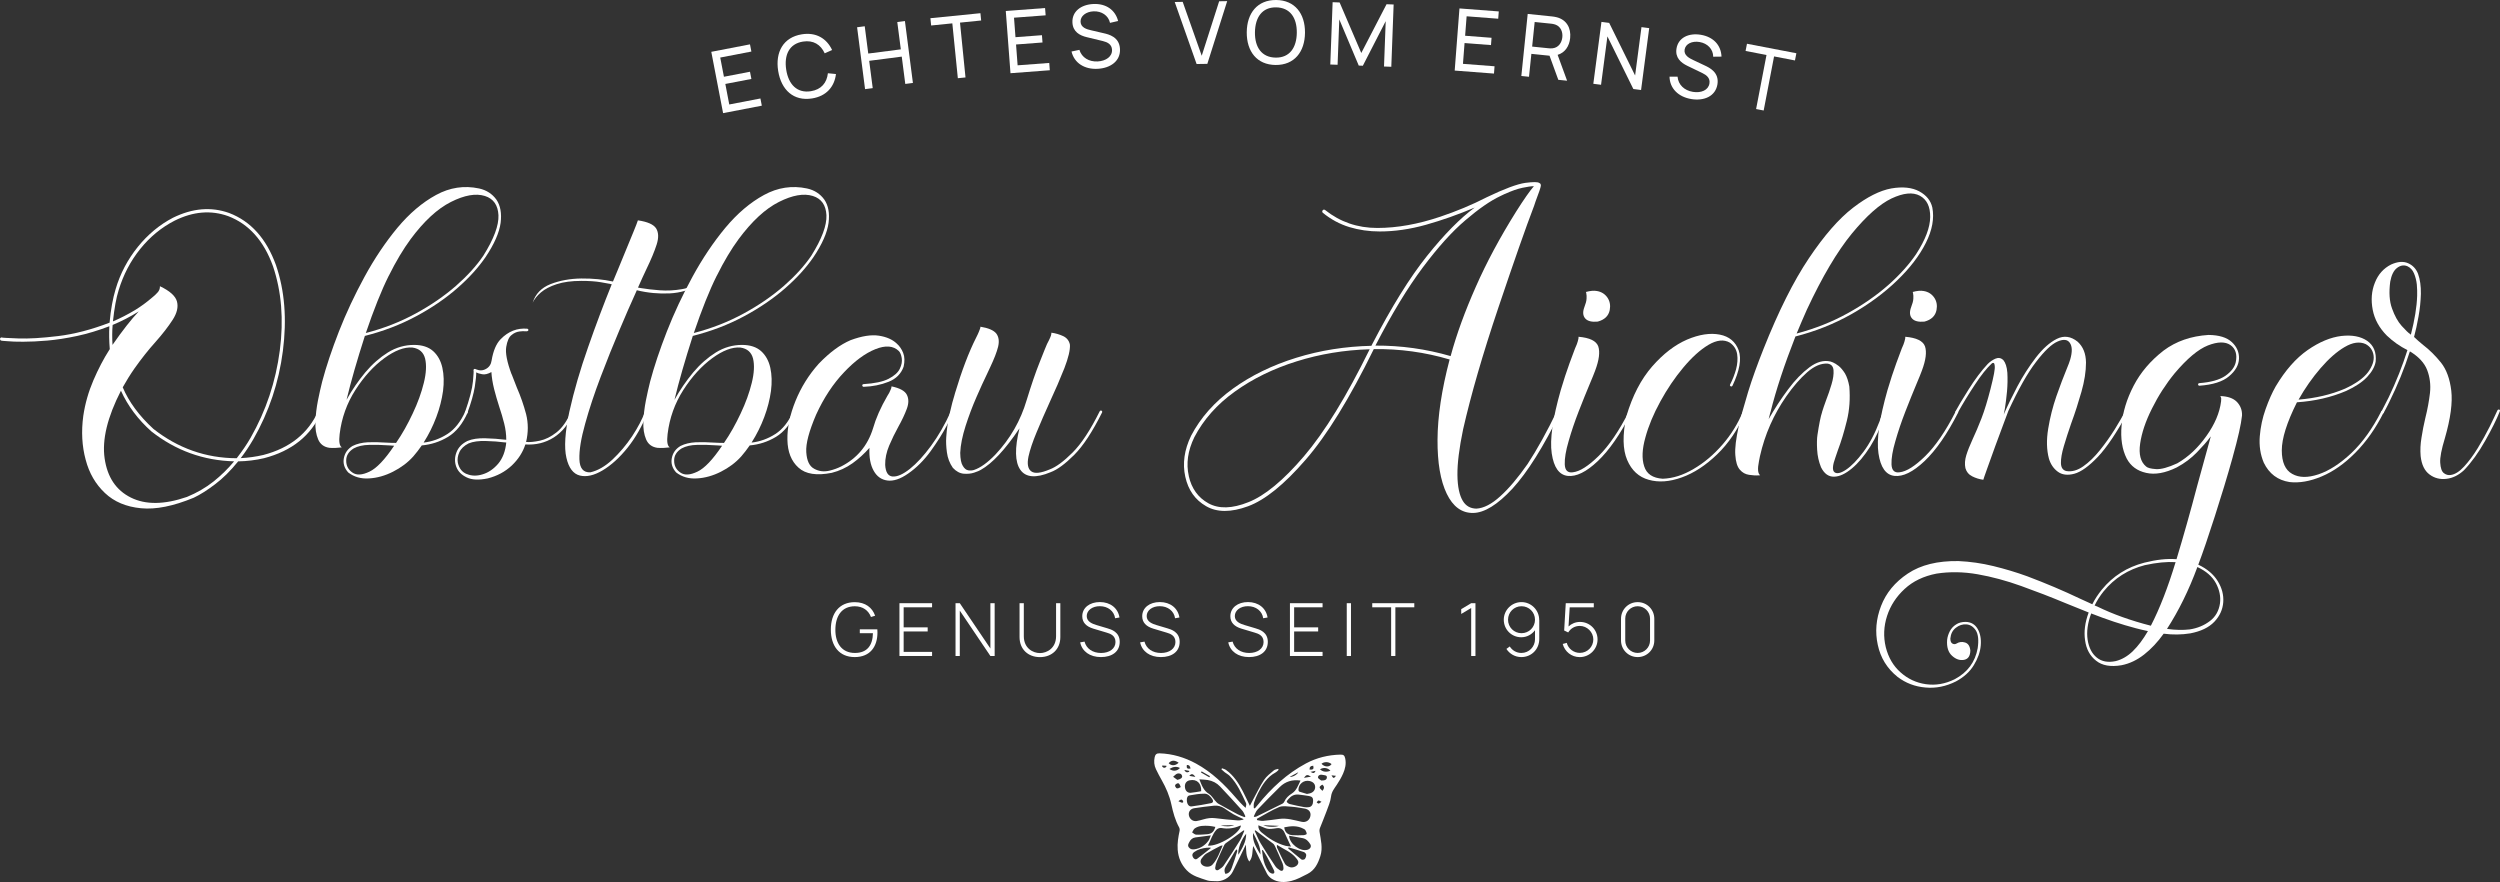 <?xml version="1.0" encoding="UTF-8"?>
<svg id="Layer_2" data-name="Layer 2" xmlns="http://www.w3.org/2000/svg" viewBox="0 0 750.21 264.7">
  <rect x="0" y="0" width="750.21" height="264.7" fill="#333333" stroke="none"/>
  <defs>
    <style>
      .cls-1 {
        fill: #fff;
        stroke-width: 0px;
      }
    </style>
  </defs>
  <g id="Layer_1-2" data-name="Layer 1">
    <g>
      <path class="cls-1" d="M96.45,123.28c.04.12.04.28,0,.39-3.11,7.05-8.86,11.66-17.22,13.83-2.52.59-5.12.91-7.76.95-2.32,2.88-4.65,5.16-6.97,6.9-2.33,1.77-4.45,3.11-6.38,4.02-6.11,2.52-11.35,3.58-15.8,3.15s-8.04-1.93-10.83-4.57c-2.8-2.64-4.73-5.95-5.79-10.01-1.1-4.06-1.34-8.43-.71-13.12.55-3.74,1.58-7.29,3.03-10.68,1.46-3.39,3.07-6.5,4.92-9.38-.2-2.4-.24-4.69-.12-6.86-3.31,1.26-6.54,2.25-9.69,2.92-3.15.67-6.11,1.14-8.87,1.38-2.8.24-5.2.35-7.29.35s-3.59-.04-4.73-.16c-1.14-.08-1.77-.12-1.81-.16-.16-.04-.28-.08-.32-.2-.08-.12-.12-.24-.12-.35.04-.12.08-.24.2-.32.08-.08.2-.12.35-.08.16.08,1.81.16,4.92.28s7.09-.12,11.98-.71c4.85-.59,10.01-1.93,15.44-4.02.35-3.98.99-7.33,1.81-10.05,1.38-4.69,3.62-8.9,6.66-12.69,3.03-3.74,6.54-6.66,10.56-8.75,5.87-2.88,11.46-3.35,16.86-1.42,6.5,2.48,11.15,7.68,14.03,15.6,2.64,7.68,3.31,16.27,2.09,25.77-1.22,9.5-4.18,18.32-8.87,26.52-1.22,2.09-2.48,3.98-3.78,5.67,2.33-.12,4.57-.43,6.78-.95,8-2.09,13.51-6.5,16.51-13.28.08-.12.2-.2.31-.24.12-.04.2-.04.32,0,.12.04.24.12.28.24ZM64.06,144.51c2.32-1.85,4.41-3.9,6.19-6.07-9.22-.24-17.49-3.23-24.82-8.98-3.98-3.55-7.05-7.6-9.14-12.21-4.06,7.92-5.71,14.7-4.89,20.33s3.43,9.53,7.88,11.74c4.45,2.21,10.05,2.13,16.82-.2,2.96-1.22,5.63-2.76,7.96-4.61ZM33.76,103.5c3.03-4.37,5.67-7.72,7.88-10.05-2.56,1.62-5.2,2.96-7.84,4.06-.16,1.89-.16,3.9-.04,5.99ZM33.88,96.45c2.25-.95,4.45-2.09,6.62-3.39,1.81-1.1,3.51-2.36,5.12-3.74.2-.2.47-.39.79-.67.28-.28.55-.51.79-.79.55-.55.83-1.22.79-1.97,2.99,1.42,4.69,2.96,5.12,4.61.43,1.65,0,3.47-1.3,5.48s-3.03,4.26-5.2,6.7c-2.09,2.32-4.14,4.92-6.19,7.8-1.38,1.97-2.56,3.9-3.59,5.75,1.85,4.37,4.92,8.55,9.22,12.49,7.37,5.79,15.68,8.75,24.98,8.79,1.62-2.09,3.03-4.14,4.18-6.15,4.61-8.08,7.53-16.82,8.75-26.16,1.22-9.34.51-17.77-2.05-25.33-2.76-7.64-7.25-12.65-13.44-15.01-5.16-1.85-10.52-1.42-16.11,1.38-3.9,2.01-7.33,4.81-10.28,8.47s-5.08,7.8-6.46,12.33c-.75,2.32-1.3,5.48-1.73,9.42Z"/>
      <path class="cls-1" d="M137.23,86.48c-3.55,3.09-7.68,5.93-12.37,8.43-4.72,2.54-9.83,4.49-15.37,5.89-2.31,7.2-4.17,13.61-5.5,19.18,1.66-3,3.55-5.73,5.63-8.24,2.08-2.47,4.36-4.46,6.81-5.99,2.44-1.5,5.05-2.25,7.82-2.25,2.44,0,4.33.62,5.73,1.86,1.4,1.27,2.31,2.93,2.77,5.01.46,2.08.52,4.4.2,6.94-.36,2.57-1.01,5.18-2.02,7.85-1.01,2.7-2.28,5.24-3.81,7.65,2.57-.29,4.95-1.17,7.13-2.57,2.18-1.4,3.97-3.65,5.37-6.77.03-.1.13-.2.23-.23s.2,0,.29.03c.1.03.2.1.23.2s0,.23-.03.33c-1.53,3.42-3.48,5.83-5.89,7.29-2.44,1.47-5.05,2.31-7.88,2.57-.81,1.17-1.66,2.28-2.54,3.29-1.66,1.86-3.71,3.39-6.09,4.59-2.38,1.21-4.79,1.89-7.2,2.02-2.44.16-4.53-.46-6.25-1.79-1.17-1.3-1.6-2.74-1.3-4.3s1.14-2.77,2.61-3.65c1.3-.65,2.83-1.01,4.59-1.11,1.73-.06,3.52-.03,5.37.1,1.07.06,2.08.1,3.09.1,1.86-2.7,3.52-5.67,5.01-8.86,1.5-3.16,2.6-6.22,3.32-9.15.72-2.9.85-5.34.39-7.29-.49-1.92-1.76-3.03-3.81-3.32-2.44-.2-5.28.88-8.43,3.19-3.19,2.34-6.09,5.5-8.66,9.51-2.57,4-4.17,8.43-4.75,13.29-.26,2.18-.07,3.48.62,3.94v.03c-1.27.16-2.51.23-3.68.13-1.63-.23-2.77-1.07-3.39-2.54-.62-1.47-.91-3.22-.81-5.31.07-2.08.33-4.2.75-6.35.42-2.12.85-4,1.27-5.67,1.2-4.53,2.87-9.51,5.01-15.01,2.15-5.5,4.72-10.97,7.68-16.41,2.96-5.44,6.25-10.35,9.87-14.72,3.61-4.33,7.49-7.62,11.62-9.87,4.13-2.25,8.43-2.9,12.89-1.95,2.25.49,3.97,1.63,5.21,3.35,1.2,1.76,1.63,4.07,1.27,6.97-.39,2.9-1.89,6.35-4.53,10.29-2.12,3.09-4.92,6.22-8.47,9.31ZM116.85,133.66c-2.18-.16-4.2-.2-6.06-.16-1.86.03-3.39.39-4.62,1.04-1.53.94-2.31,2.18-2.28,3.71,0,1.53.62,2.7,1.86,3.55,1.24.88,2.93.78,5.11-.26,2.15-1.01,4.62-3.61,7.42-7.78-.49-.03-.94-.06-1.43-.1ZM116.65,82.77c-2.21,4.43-4.49,10.16-6.87,17.16,5.41-1.4,10.39-3.35,14.98-5.86,4.56-2.47,8.56-5.24,12.05-8.27,3.45-3.03,6.19-6.06,8.24-9.08,3.16-5.05,4.66-9.08,4.53-12.15-.16-3.03-1.5-4.95-4.07-5.76-2.74-.85-6.12-.26-10.19,1.79s-8.08,5.76-12.08,11.14c-2.18,2.96-4.4,6.64-6.58,11.04Z"/>
      <path class="cls-1" d="M172.14,123.47c.03.1.03.23,0,.33-1.47,3.42-3.45,5.89-5.99,7.49-2.54,1.6-5.37,2.28-8.5,2.08-.75,2.34-2.12,4.46-4.07,6.32-1.99,1.86-4.4,3.16-7.23,3.87-2.64.55-4.72.46-6.28-.29-1.6-.75-2.64-1.82-3.16-3.22-.52-1.4-.49-2.83.06-4.3s1.63-2.6,3.29-3.42c1.47-.62,3.26-.88,5.44-.81,2.15.06,4.01.2,5.54.39.26.03.49.06.68.06,0-1.6-.2-3.22-.62-4.88-.42-1.66-.91-3.35-1.5-5.08-.55-1.73-1.08-3.48-1.53-5.28-.46-1.86-.72-3.55-.81-5.08-1.07.59-2.02.81-2.77.65-.78-.13-1.37-.33-1.79-.55.03.81-.1,2.25-.42,4.3-.33,2.08-1.07,4.72-2.25,7.95-.1.16-.2.26-.36.26h-.13c-.1-.03-.2-.13-.23-.23s-.03-.2,0-.29c1.4-4,2.21-7.1,2.41-9.28s.26-3.29.16-3.35c0-.16.07-.26.16-.36.1-.06.23-.06.39-.03.07.03.13.07.2.1,1.08.46,2.08.42,3.03-.13.94-.52,1.5-1.37,1.66-2.51.49-2.9,1.37-5.01,2.7-6.38,2.31-2.38,4.98-3.42,8.01-3.16.1.03.2.07.26.16.06.1.1.2.06.29-.03.1-.06.2-.16.23-.1.06-.2.1-.29.1-.94-.07-1.69-.03-2.28.06-.88.13-1.63.49-2.28,1.04-.81.59-1.33,1.79-1.63,3.58s.23,4.53,1.6,8.21h.03c.49,1.33,1.01,2.67,1.56,4.01,1.14,2.6,2.05,5.24,2.77,7.94.68,2.7.68,5.5,0,8.37,1.07.1,2.47-.03,4.14-.39,1.66-.36,3.32-1.17,5.01-2.51,1.69-1.33,3.16-3.42,4.36-6.25.03-.1.13-.16.23-.2.1-.03.2-.03.29,0,.1.03.2.1.23.2ZM140.13,142.26c1.4.59,3,.62,4.72.07,1.73-.52,3.29-1.6,4.66-3.19,1.33-1.6,2.15-3.71,2.41-6.35-.23-.03-.46-.03-.72-.06-1.47-.2-3.26-.33-5.37-.39-2.12-.07-3.88.16-5.21.72-1.33.68-2.28,1.56-2.77,2.64-.49,1.07-.65,2.15-.46,3.16.39,1.73,1.3,2.87,2.74,3.42Z"/>
      <path class="cls-1" d="M209.53,85.4c-2.44,1.6-5.28,2.47-8.53,2.64-3.29.16-6.58-.13-9.9-.94-.16.42-.39.88-.62,1.4-1.21,2.64-2.74,6.15-4.59,10.55-1.86,4.4-3.75,9.05-5.63,14.03-1.89,4.98-3.45,9.67-4.66,14.07-1.24,4.4-1.82,7.98-1.73,10.68s1.17,4,3.26,3.91c2.21-.49,4.43-1.76,6.64-3.81,2.18-2.05,4.17-4.4,5.93-7.03,1.73-2.64,3.03-5.11,3.88-7.42.13-.23.29-.33.49-.29.16.03.26.26.26.62-1.6,4-3.58,7.49-5.99,10.52-2.44,3.03-4.92,5.27-7.49,6.81-2.57,1.53-4.85,2.05-6.84,1.56s-3.35-2.28-4.04-5.34c-.72-3.06-.42-7.65.88-13.81,1.4-6.28,3.29-12.73,5.63-19.37,2.31-6.64,4.69-12.93,7.1-18.89h-.13c-.13-.03-.26-.06-.36-.1-.13-.03-.23-.03-.29-.06h-.13s-.03,0-.06-.03h-.03s-.78-.13-2.34-.42c-1.56-.26-3.48-.39-5.8-.39-2.93,0-5.37.33-7.36.98-1.99.65-3.58,1.47-4.75,2.47-1.17,1.01-1.99,2.02-2.48,3.09.81-2.6,2.57-4.46,5.34-5.57,2.77-1.07,5.86-1.66,9.31-1.69,3.42-.03,6.58.29,9.44.91.23-.52.65-1.6,1.33-3.19.72-1.73,1.53-3.68,2.41-5.86.88-2.15,1.69-4.1,2.41-5.86.72-1.76,1.17-2.9,1.33-3.45,2.87.42,4.69,1.21,5.47,2.41.75,1.21.81,2.83.16,4.85-.65,2.05-1.69,4.53-3.09,7.42-.81,1.69-1.63,3.52-2.51,5.5.29.03.59.1.94.16,1.56.26,3.42.49,5.6.65,2.15.16,4.33.06,6.58-.33,2.21-.36,4.2-1.24,5.99-2.6,1.76-1.33,3.03-3.42,3.81-6.22-.81,3.39-2.44,5.86-4.85,7.46Z"/>
      <path class="cls-1" d="M235.64,86.48c-3.55,3.09-7.68,5.93-12.37,8.43-4.72,2.54-9.83,4.49-15.37,5.89-2.31,7.2-4.17,13.61-5.5,19.18,1.66-3,3.55-5.73,5.63-8.24,2.08-2.47,4.36-4.46,6.81-5.99,2.44-1.5,5.05-2.25,7.82-2.25,2.44,0,4.33.62,5.73,1.86,1.4,1.27,2.31,2.93,2.77,5.01.46,2.08.52,4.4.2,6.94-.36,2.57-1.01,5.18-2.02,7.85-1.01,2.7-2.28,5.24-3.81,7.65,2.57-.29,4.95-1.17,7.13-2.57,2.18-1.4,3.97-3.65,5.37-6.77.03-.1.13-.2.23-.23s.2,0,.29.03c.1.03.2.1.23.2s0,.23-.03.33c-1.53,3.42-3.48,5.83-5.89,7.29-2.44,1.47-5.05,2.31-7.88,2.57-.81,1.17-1.66,2.28-2.54,3.29-1.66,1.86-3.71,3.39-6.09,4.59-2.38,1.21-4.79,1.89-7.2,2.02-2.44.16-4.53-.46-6.25-1.79-1.17-1.3-1.6-2.74-1.3-4.3s1.14-2.77,2.61-3.65c1.3-.65,2.83-1.01,4.59-1.11,1.73-.06,3.52-.03,5.37.1,1.07.06,2.08.1,3.09.1,1.86-2.7,3.52-5.67,5.01-8.86,1.5-3.16,2.6-6.22,3.32-9.15.72-2.9.85-5.34.39-7.29-.49-1.92-1.76-3.03-3.81-3.32-2.44-.2-5.28.88-8.43,3.19-3.19,2.34-6.09,5.5-8.66,9.51-2.57,4-4.17,8.43-4.75,13.29-.26,2.18-.07,3.48.62,3.94v.03c-1.27.16-2.51.23-3.68.13-1.63-.23-2.77-1.07-3.39-2.54-.62-1.47-.91-3.22-.81-5.31.07-2.08.33-4.2.75-6.35.42-2.12.85-4,1.27-5.67,1.2-4.53,2.87-9.51,5.01-15.01,2.15-5.5,4.72-10.97,7.68-16.41,2.96-5.44,6.25-10.35,9.87-14.72,3.61-4.33,7.49-7.62,11.62-9.87,4.13-2.25,8.43-2.9,12.89-1.95,2.25.49,3.97,1.63,5.21,3.35,1.2,1.76,1.63,4.07,1.27,6.97-.39,2.9-1.89,6.35-4.53,10.29-2.12,3.09-4.92,6.22-8.47,9.31ZM215.26,133.66c-2.18-.16-4.2-.2-6.06-.16-1.86.03-3.39.39-4.62,1.04-1.53.94-2.31,2.18-2.28,3.71,0,1.53.62,2.7,1.86,3.55,1.24.88,2.93.78,5.11-.26,2.15-1.01,4.62-3.61,7.42-7.78-.49-.03-.94-.06-1.43-.1ZM215.07,82.77c-2.21,4.43-4.49,10.16-6.87,17.16,5.41-1.4,10.39-3.35,14.98-5.86,4.56-2.47,8.56-5.24,12.05-8.27,3.45-3.03,6.19-6.06,8.24-9.08,3.16-5.05,4.66-9.08,4.53-12.15-.16-3.03-1.5-4.95-4.07-5.76-2.74-.85-6.12-.26-10.19,1.79s-8.08,5.76-12.08,11.14c-2.18,2.96-4.4,6.64-6.58,11.04Z"/>
      <path class="cls-1" d="M285.66,123.24c.13,0,.26.03.36.13s.1.26.03.42c-.1.33-.75,1.63-1.95,3.94-1.21,2.31-2.83,4.88-4.82,7.65-2.02,2.77-4.3,5.05-6.81,6.77-2.31,1.6-4.36,2.28-6.15,2.05-1.79-.23-3.19-1.21-4.14-2.93-.98-1.73-1.4-4.01-1.27-6.87-1.53,1.73-3.22,3.29-5.08,4.62-1.89,1.34-3.97,2.31-6.22,2.87-4.53.91-7.88.39-10-1.56-2.15-1.92-3.26-4.72-3.32-8.37-.07-3.61.75-7.49,2.41-11.59,1.66-4.1,3.97-7.85,7-11.23,3.29-3.42,6.48-5.76,9.57-7.07,3.35-1.24,6.19-1.69,8.5-1.33,2.28.36,4.04,1.14,5.31,2.34.85.75,1.5,1.69,1.95,2.83.46,1.17.49,2.54.13,4.14-.75,2.12-2.28,3.65-4.53,4.53-2.28.91-4.75,1.4-7.46,1.5-.1,0-.2-.03-.29-.13-.1-.06-.13-.16-.13-.29,0-.1.03-.2.13-.29.07-.07.16-.1.26-.1,3.29-.2,5.8-.72,7.52-1.6,1.69-.88,2.8-1.86,3.35-3,.55-1.14.75-2.18.59-3.19-.16-1.01-.46-1.73-.88-2.15-1.66-1.6-4-1.76-7.03-.55-3.03,1.21-6.19,3.52-9.41,6.94-3.26,3.42-6.06,7.65-8.37,12.7-2.12,4.95-3.13,8.69-2.96,11.27.16,2.57.94,4.23,2.38,4.98,1.4.78,2.96.98,4.66.55,1.21-.29,2.38-.72,3.48-1.27,4.75-2.44,7.91-6.25,9.51-11.4.85-3,2.28-6.25,4.3-9.74.23-.36.39-.65.55-.91.13-.26.23-.49.33-.72.1-.2.16-.36.23-.52.03-.13.07-.26.1-.36.03-.1.03-.16.03-.23v-.13c2.51.52,4.04,1.37,4.62,2.54.59,1.17.59,2.57-.03,4.23-.62,1.66-1.46,3.45-2.54,5.37-1.01,1.82-1.92,3.71-2.74,5.63-.81,1.95-1.24,3.88-1.2,5.8.13,2.21.88,3.39,2.25,3.48,1.37.1,3.09-.65,5.15-2.28,2.05-1.63,4.17-3.94,6.35-6.9,2.18-2.96,4.17-6.41,5.96-10.35.06-.16.16-.23.33-.23Z"/>
      <path class="cls-1" d="M330.74,123.5c.03.1,0,.2-.03.29-2.9,5.8-5.67,10.03-8.37,12.73-2.7,2.7-5.05,4.43-7.07,5.18-4.43,1.86-7.46,1.59-9.08-.72-1.63-2.31-1.73-6.48-.26-12.44-4.27,6.35-8.14,10.52-11.62,12.47-.36.23-1.01.49-1.95.81-.94.33-2.02.42-3.16.33-1.17-.1-2.25-.68-3.26-1.76-.98-1.4-1.56-2.93-1.79-4.66-.23-1.73-.29-3.19-.2-4.46.16-2.57.52-5.01,1.07-7.33.52-2.28.98-4.07,1.4-5.34.07-.23.13-.42.16-.59,2.02-6.74,4.13-12.31,6.35-16.7.16-.36.33-.65.46-.94.13-.29.23-.52.33-.75.1-.23.16-.42.23-.59.07-.16.13-.29.16-.42.03-.1.03-.2.07-.29,0-.06,0-.13.03-.16v-.1l-.03-.03c2.41.39,4,1.07,4.79,2.05.75,1.01.94,2.31.55,3.97-.42,1.66-1.21,3.68-2.34,6.06-.26.55-.55,1.2-.91,1.95-.94,1.95-2.05,4.33-3.26,7.13-1.24,2.83-2.31,5.7-3.26,8.66-.94,2.96-1.5,5.63-1.6,8.04.03,1.86.29,3.16.78,3.91.46.78,1.01,1.24,1.63,1.33.62.1,1.17.06,1.69-.1,1.92-.62,4.1-2.18,6.51-4.69,4.4-4.69,7.52-10.13,9.35-16.35,1.33-4.33,2.6-8.11,3.88-11.3,1.24-3.16,1.99-4.98,2.21-5.47.23-.39.39-.75.55-1.07s.29-.62.39-.85.16-.42.23-.59c.03-.16.07-.33.1-.42.03-.1.03-.2.03-.26v-.2c1.27.16,2.44.52,3.58,1.04,1.11.55,1.76,1.4,1.99,2.57.1,1.56-.46,3.91-1.66,7.03-1.24,3.13-2.7,6.54-4.43,10.26-1.4,3.09-2.7,6.06-3.88,8.92-1.2,2.87-2.02,5.31-2.47,7.36-.46,2.25-.16,3.71.85,4.43,1.01.75,2.83.55,5.54-.59,1.92-.72,4.2-2.41,6.84-5.05s5.34-6.74,8.14-12.37c.06-.1.16-.2.26-.23.1-.03.2,0,.29.03.1.03.16.13.2.23Z"/>
      <path class="cls-1" d="M468.28,123.2c.04.13.04.31,0,.44-5.12,10.46-9.94,18.12-14.4,22.98-4.51,4.86-8.45,7.27-11.82,7.31-3.41.04-6.04-1.88-7.92-5.78-1.88-3.9-2.8-9.28-2.76-16.24.04-6.92,1.23-14.93,3.63-24.03-7.4-2.19-15.02-3.24-22.76-3.11-7.22,14.71-14.01,25.79-20.44,33.18-6.44,7.44-12.17,12.08-17.29,13.97-5.12,1.88-9.33,1.88-12.61-.04-3.28-1.88-5.34-4.82-6.22-8.8-.88-3.98-.31-8.1,1.75-12.34,2.85-5.43,7-10.11,12.52-14.1,5.47-3.94,11.82-7.05,19.04-9.28,7.18-2.23,14.71-3.41,22.54-3.59.04-.09.09-.18.13-.26s.09-.18.13-.26c5.74-11.08,11.21-19.92,16.42-26.44,5.21-6.52,9.98-11.34,14.32-14.53-4.95,2.1-9.81,3.81-14.62,5.17-4.86,1.36-9.46,2.01-13.88,2.01-3.2,0-6.26-.44-9.11-1.31-2.89-.88-5.56-2.32-7.97-4.29-.13-.13-.18-.26-.18-.39s.04-.22.13-.35c.09-.13.22-.17.35-.22.13,0,.26.04.39.13,4.51,3.59,9.72,5.38,15.67,5.38s12.26-1.14,18.87-3.37c4.82-1.62,9.5-3.55,14.01-5.87,5.21-2.5,9.06-3.94,11.51-4.29,2.41-.31,3.81-.31,4.2.04.18.04.31.17.39.31.04.13.09.31.09.48-.04.53-.61,2.15-1.62,4.82-.13.35-.26.74-.39,1.18-2.5,6.52-6.08,16.77-10.77,30.69-4.68,13.92-8.19,26.05-10.55,36.42-1.18,5.65-1.75,10.24-1.71,13.75.04,3.5.61,6.09,1.62,7.75.92,1.53,2.28,2.28,4.07,2.32,2.19-.13,4.6-1.36,7.18-3.72,2.58-2.32,5.3-5.56,8.19-9.68,2.89-4.42,5.87-9.81,8.89-16.07.04-.13.18-.26.31-.31.13-.04.26,0,.39.04.13.09.22.17.26.31ZM356.73,142.85c.83,3.72,2.8,6.48,5.91,8.19s7.09,1.62,12-.35c4.9-1.93,10.46-6.52,16.64-13.75s12.78-17.95,19.74-32.13c-7.66.22-14.97,1.44-21.93,3.63-7,2.19-13.18,5.21-18.52,9.06-5.38,3.85-9.41,8.41-12.17,13.7-1.97,4.07-2.5,7.92-1.66,11.64ZM435.31,106.87c1.79-6.61,4.33-13.53,7.57-20.84,3.2-7.27,7.22-14.75,12.04-22.46,2.41-3.81,4.2-6.35,5.38-7.7-.83,0-1.97.18-3.42.48-1.49.31-3.24.92-5.25,1.84-.04,0-.09,0-.13.04-.39.22-.83.39-1.27.61-3.06,1.44-6.57,3.9-10.51,7.27-3.98,3.37-8.23,8.1-12.78,14.18s-9.28,13.88-14.18,23.38t-.04.04c7.7-.04,15.23,1.01,22.59,3.15Z"/>
      <path class="cls-1" d="M489.19,123.24c.13,0,.23.06.33.16s.1.26.03.42c-3.29,6.45-6.64,11.3-10.09,14.56-3.45,3.26-6.45,4.72-9.02,4.43-2.57-.29-4.17-2.54-4.79-6.74-.62-4.2.29-10.52,2.7-18.98.88-2.96,1.76-5.67,2.64-8.08.88-2.41,1.43-3.91,1.66-4.46.2-.42.36-.81.49-1.14.1-.33.2-.62.29-.85.07-.23.13-.46.16-.62.03-.16.06-.33.1-.46v-.42c3.35.29,5.34,1.24,5.93,2.9.55,1.66.26,4.07-.94,7.26-.29.81-.85,2.18-1.66,4.1-.98,2.31-2.05,5.01-3.26,8.08-1.2,3.09-2.21,6.06-3.03,8.95-.85,2.9-1.24,5.21-1.17,7s.88,2.6,2.41,2.38c2.12-.23,4.69-1.89,7.78-4.92,3.06-3.03,6.09-7.46,9.08-13.35.1-.16.2-.23.36-.23ZM479.45,96.51c-1.79.16-3.03-.13-3.74-.94-.72-.81-.81-1.95-.26-3.42.39-1.01.62-1.82.65-2.51.03-.68.03-1.17-.07-1.53,0-.16-.03-.33-.13-.49,1.3-.36,2.41-.46,3.32-.29,1.37.23,2.41.91,3.16,1.99.72,1.07.94,2.31.68,3.71-.36,1.79-1.56,2.93-3.62,3.48Z"/>
      <path class="cls-1" d="M523.38,123.24c.13,0,.26.03.36.13s.1.26.03.42c-2.25,5.11-5.08,9.28-8.5,12.57s-6.94,5.6-10.58,6.9c-3.68,1.33-6.97,1.56-9.93.72-2.96-.81-5.14-2.8-6.48-5.96-1.33-3.13-1.43-7.49-.23-13.12,1.82-6.15,4.4-11.1,7.72-14.91,3.32-3.81,6.81-6.48,10.48-8.08,3.68-1.56,6.94-2.05,9.8-1.5s4.75,2.15,5.7,4.72c.91,2.57.29,6.12-1.86,10.62-.1.16-.2.23-.33.23-.16,0-.26-.07-.36-.16s-.1-.26-.03-.42c.75-1.43,1.33-2.96,1.79-4.56.42-1.6.55-3.13.33-4.56-.23-1.43-.94-2.57-2.18-3.45-1.79-1.04-3.94-.81-6.42.65-2.47,1.47-4.98,3.74-7.55,6.81-2.57,3.06-4.85,6.45-6.9,10.19-2.05,3.74-3.55,7.33-4.49,10.81-.98,3.48-1.11,6.35-.36,8.63.72,2.31,2.57,3.55,5.57,3.74,3.03-.1,6.12-1.07,9.25-2.93,3.13-1.82,5.99-4.23,8.63-7.26s4.69-6.35,6.19-10c.1-.16.2-.23.36-.23Z"/>
      <path class="cls-1" d="M531.26,123.73c-.16.62-.33,1.3-.52,2.05,1.79-3.13,3.71-6.09,5.83-8.92,2.08-2.8,4.23-5.01,6.42-6.64s4.3-2.21,6.32-1.73c0,0,.23.1.72.26.49.2,1.04.55,1.73,1.07.65.52,1.27,1.27,1.89,2.25.59,1.01,1.01,2.31,1.3,3.91.29,3.61.07,7.03-.75,10.32-.81,3.29-1.69,6.19-2.64,8.69-.29.81-.55,1.6-.78,2.28-.88,2.38-.98,3.88-.29,4.43.68.55,1.86.33,3.48-.75,1.6-1.07,3.32-2.83,5.18-5.31,1.86-2.47,3.48-5.54,4.88-9.22.07-.2.16-.46.26-.75.1-.29.23-.59.33-.88s.16-.55.26-.78c.07-.23.1-.33.1-.33.1-.16.2-.26.36-.26.13,0,.23.03.33.13.07.1.1.23.07.36l-.26.75c-1.11,3.48-2.54,6.61-4.27,9.38-1.76,2.77-3.58,4.95-5.5,6.54-1.92,1.6-3.68,2.44-5.34,2.47-1.66.03-2.96-.91-3.91-2.83-.68-1.66-1.07-3.42-1.17-5.28-.1-1.86-.07-3.35.1-4.43.49-3.22.94-5.54,1.4-6.87v-.06c.29-.94.68-2.08,1.17-3.42.62-1.6,1.17-3.19,1.66-4.85.49-1.63.68-3.03.59-4.2s-.68-1.82-1.79-1.99c-1.95-.13-4,.75-6.12,2.6-2.12,1.86-4.2,4.27-6.22,7.16-3.84,5.5-6.48,11.49-7.95,18.04-.16.68-.26,1.17-.29,1.47-.46,2.28-.36,3.68.33,4.2v.03c-.1,0-.2,0-.29.03-.98.07-1.99,0-3.03-.16-1.07-.16-1.99-.65-2.74-1.53-.78-.88-1.24-2.34-1.37-4.4-.16-2.05.2-4.92,1.01-8.6.68-2.96,1.63-6.41,2.83-10.35,1.21-3.94,2.77-8.24,4.62-12.9,4.49-11.3,9.02-20.35,13.61-27.19,4.59-6.84,8.99-11.89,13.25-15.17,4.23-3.26,8.08-5.18,11.49-5.8,3.42-.59,6.22-.29,8.4.88,2.15,1.17,3.45,2.8,3.91,4.85.62,3.26-.03,6.81-1.95,10.62-1.92,3.84-4.82,7.62-8.69,11.33-3.88,3.74-8.4,7.07-13.61,10.03-5.24,2.96-10.84,5.18-16.83,6.71-3.32,8.47-5.83,16.05-7.49,22.73ZM539.14,100.09c5.5-1.47,10.62-3.48,15.27-6.06,4.66-2.57,8.73-5.41,12.24-8.5,3.48-3.09,6.28-6.22,8.37-9.31,2.77-4.27,4.17-7.98,4.2-11.1.03-3.13-1.01-5.24-3.09-6.38-2.12-1.14-4.95-.85-8.5.81-3.55,1.69-7.52,5.21-11.92,10.55-4.4,5.37-8.89,12.96-13.48,22.79-1.07,2.41-2.12,4.82-3.09,7.2Z"/>
      <path class="cls-1" d="M587.24,123.24c.13,0,.23.06.33.16s.1.26.03.42c-3.29,6.45-6.64,11.3-10.09,14.56-3.45,3.26-6.45,4.72-9.02,4.43-2.57-.29-4.17-2.54-4.79-6.74-.62-4.2.29-10.52,2.7-18.98.88-2.96,1.76-5.67,2.64-8.08.88-2.41,1.43-3.91,1.66-4.46.2-.42.36-.81.49-1.14.1-.33.2-.62.29-.85.07-.23.13-.46.16-.62.03-.16.06-.33.1-.46v-.42c3.35.29,5.34,1.24,5.93,2.9.55,1.66.26,4.07-.94,7.26-.29.81-.85,2.18-1.66,4.1-.98,2.31-2.05,5.01-3.26,8.08-1.2,3.09-2.21,6.06-3.03,8.95-.85,2.9-1.24,5.21-1.17,7s.88,2.6,2.41,2.38c2.12-.23,4.69-1.89,7.78-4.92,3.06-3.03,6.09-7.46,9.08-13.35.1-.16.2-.23.36-.23ZM577.51,96.51c-1.79.16-3.03-.13-3.74-.94-.72-.81-.81-1.95-.26-3.42.39-1.01.62-1.82.65-2.51.03-.68.03-1.17-.07-1.53,0-.16-.03-.33-.13-.49,1.3-.36,2.41-.46,3.32-.29,1.37.23,2.41.91,3.16,1.99.72,1.07.94,2.31.68,3.71-.36,1.79-1.56,2.93-3.62,3.48Z"/>
      <path class="cls-1" d="M638.11,123.21c.13.03.23.1.33.2s.1.26.03.42c-3.29,5.99-6.25,10.42-8.92,13.25-2.7,2.83-5.05,4.53-7.07,5.08-2.05.55-3.71.33-4.98-.62-1.27-.94-2.15-2.25-2.64-3.88-.72-2.67-.78-5.67-.23-9.02.55-3.35,1.37-6.61,2.47-9.77,1.11-3.16,2.12-5.83,3-7.95.59-1.43.98-2.44,1.14-3.06.65-2.25.62-3.87-.1-4.95-.72-1.07-1.95-1.2-3.71-.42-1.79.78-3.94,2.83-6.45,6.12-2.54,3.29-5.31,8.21-8.3,14.69-.13.33-.59,1.5-1.33,3.55-.78,2.05-1.66,4.4-2.6,7-.94,2.64-1.79,4.92-2.48,6.9-.72,1.99-1.07,3.06-1.11,3.22-1.21-.16-2.34-.52-3.35-1.04-1.01-.49-1.69-1.3-2.02-2.44-.26-1.2-.16-2.51.26-3.88.42-1.37,1.07-3,1.92-4.85.81-1.73,1.69-3.78,2.64-6.22.94-2.44,1.82-5.37,2.7-8.79.26-1.01.49-1.89.65-2.67.16-.75.33-1.43.42-1.99.1-.55.16-1.01.2-1.4.03-.39.03-.72,0-.94s-.07-.42-.1-.55c-.07-.13-.13-.23-.2-.26-.1-.03-.16-.06-.23-.03-.1.03-.16.03-.23.07s-.13.1-.16.13c-.03.03-.06.06-.06.06-1.4,1.3-3.06,3.35-4.92,6.19-1.89,2.83-3.61,5.67-5.18,8.47-.1.16-.2.23-.33.2-.16,0-.26-.06-.36-.2-.1-.1-.1-.23,0-.39.68-1.3,1.99-3.48,3.91-6.54,1.92-3.06,3.84-5.63,5.76-7.68.72-.72,1.5-1.24,2.34-1.6s1.63-.23,2.31.39c.68.81,1.11,2.08,1.24,3.84.1,1.79.07,3.65-.1,5.6-.2,1.99-.39,3.65-.62,5.01-.23,1.37-.36,2.02-.39,1.99,1.08-2.51,2.44-5.31,4.1-8.47,1.66-3.13,3.52-6.02,5.57-8.69,2.05-2.64,4.13-4.53,6.28-5.6s4.23-.78,6.25.85c1.66,1.5,2.47,3.58,2.51,6.25,0,2.67-.46,5.6-1.37,8.79-.91,3.19-1.92,6.35-3.06,9.44-.88,2.51-1.6,4.79-2.21,6.84-.62,2.08-.91,3.78-.88,5.11s.55,2.12,1.6,2.38c1.66.29,3.35-.2,5.08-1.4,1.73-1.21,3.39-2.83,5.01-4.85,1.63-2.02,3.09-4.1,4.43-6.22,1.3-2.12,2.34-3.91,3.16-5.44.1-.16.2-.23.36-.23Z"/>
      <path class="cls-1" d="M669.99,137.21c-1.6,5.73-3.39,11.62-5.34,17.68-1.95,6.09-3.61,10.94-4.98,14.56,2.64,1.24,4.56,2.87,5.83,4.92,1.27,2.05,1.82,4.17,1.66,6.35s-1.04,4.14-2.67,5.86c-1.66,1.73-4.04,2.87-7.2,3.48-2.64.42-5.31.46-8.01.1-1.79,2.51-3.74,4.59-5.86,6.25-2.12,1.66-4.36,2.74-6.81,3.22-3.26.55-5.8.1-7.62-1.37-1.82-1.43-2.93-3.45-3.29-6.09-.39-2.6-.03-5.41,1.08-8.37-2.28-.91-4.56-1.82-6.87-2.77-4.46-1.86-8.92-3.58-13.38-5.18s-8.79-2.77-13.06-3.52-8.4-.81-12.34-.2c-3.88.75-7.07,2.28-9.57,4.59-2.51,2.31-4.27,5.01-5.28,8.11-1.01,3.13-1.14,6.25-.39,9.38.78,3.09,2.25,5.63,4.43,7.55,2.18,1.95,4.69,3.13,7.59,3.55,2.9.42,5.8-.06,8.69-1.5,3.84-2.05,6.12-5.15,6.87-9.28.36-2.41.16-4.2-.55-5.34-.75-1.14-1.69-1.73-2.83-1.82s-2.21.26-3.16,1.01c-.98.75-1.53,1.82-1.66,3.22,0,.78.2,1.3.62,1.53.42.23.81.23,1.21,0,.78-.49,1.63-.62,2.57-.33s1.46,1.08,1.6,2.41c-.03,1.66-.68,2.57-1.89,2.8-1.24.23-2.44-.16-3.58-1.2-1.17-1.04-1.66-2.64-1.5-4.79.1-.91.39-1.79.81-2.6.42-.81,1.04-1.5,1.86-2.02.78-.52,1.73-.78,2.87-.78,1.63.03,2.83.75,3.61,2.08.78,1.33,1.11,3,.94,4.98-.16,1.99-.88,3.97-2.08,5.93-1.21,1.99-3,3.61-5.37,4.88-3,1.5-6.06,2.12-9.15,1.82-3.13-.26-5.93-1.33-8.37-3.19-3.13-2.51-5.11-5.73-5.93-9.61-.85-3.88-.52-7.75.98-11.66s4.17-7.16,8.04-9.74,8.92-3.84,15.21-3.74c3.48.16,6.97.65,10.45,1.5,3.48.85,6.87,1.86,10.16,3.06,5.63,2.12,10.91,4.36,15.83,6.71,1.27.59,2.51,1.14,3.71,1.69.75-1.53,1.73-3,2.87-4.4,3.29-4.04,7.55-6.74,12.73-8.08,3.61-.91,6.84-1.27,9.67-1.04,2.08-6.9,4.17-14.26,6.22-22.08,1.34-4.88,2.67-9.8,4.07-14.78-.1.1-.16.23-.26.33-.88,1.21-2.18,2.67-3.88,4.43s-3.71,3.29-6.09,4.56c-3.45,1.69-6.51,2.25-9.18,1.63-2.67-.59-4.62-2.02-5.83-4.3-1.37-2.7-1.89-6.02-1.53-9.96.33-3.91,1.53-7.88,3.61-11.89,2.08-4,5.08-7.52,8.99-10.55,3.74-2.8,8.24-4.36,13.48-4.69,3.16.03,5.5.75,7,2.15,1.5,1.4,2.21,3.06,2.15,4.95-.07,1.95-1.08,3.71-3,5.31-1.89,1.6-4.85,2.54-8.86,2.83-.16,0-.26-.06-.36-.16-.16-.36-.03-.55.33-.62,3.42-.26,6.02-.98,7.78-2.18,1.76-1.24,2.8-2.6,3.13-4.1.49-2.34-.06-4.07-1.59-5.14-1.56-1.07-3.81-1.04-6.74.1-2.96,1.17-6.28,3.97-10,8.37-2.64,3.22-4.92,6.77-6.81,10.58-1.92,3.81-3.09,7.33-3.55,10.52-.46,3.22.13,5.5,1.79,6.87.46.42,1.43.68,2.96.78,1.5.1,3.61-.46,6.38-1.73,3.35-1.92,6.25-4.66,8.76-8.21,2.51-3.52,3.97-6.97,4.4-10.39.03-.23.03-.46.03-.68v-.29c-.03-.06-.06-.16-.1-.26,0-.03,0-.1-.03-.13-.03-.03-.03-.1-.07-.13-.03-.03-.06-.07-.1-.07l-.03-.03c2.28.06,3.97.65,5.05,1.76,1.08,1.14,1.6,2.51,1.53,4.1-.26,2.57-1.2,6.74-2.8,12.47ZM640.03,195.4c1.59-1.53,3.09-3.55,4.53-6.02-1.33-.29-2.54-.55-3.61-.85-4.36-1.14-8.82-2.64-13.38-4.43l-.03-.03c-1.08,2.9-1.43,5.54-1.08,7.88.36,2.38,1.27,4.17,2.74,5.37,1.47,1.2,3.35,1.56,5.67,1.07,1.86-.46,3.58-1.46,5.18-3ZM628.57,181.69s.1.03.13.06c.23.1.49.2.72.29,4.59,2.25,9.93,4.17,16.02,5.73,2.67-5.18,5.14-11.56,7.42-19.08-2.64-.16-5.7.13-9.25.91-5.01,1.3-9.12,3.91-12.31,7.82h-.03v.03c-1.07,1.33-1.99,2.77-2.7,4.23ZM664.94,174.98c-1.08-1.99-2.93-3.61-5.54-4.82-2.57,6.97-5.63,13.16-9.12,18.56,2.51.36,4.79.39,6.81.16,2.34-.36,4.36-1.21,6.06-2.51,1.69-1.27,2.7-3.06,3.03-5.31.26-2.05-.16-4.07-1.24-6.09Z"/>
      <path class="cls-1" d="M714.93,123.24c.13,0,.23.06.33.16s.1.23.03.39c-2.38,4.75-5.21,8.76-8.47,12.05s-6.64,5.67-10.13,7.13c-3.48,1.47-6.71,2.02-9.61,1.69-3.58-.55-6.15-2.51-7.75-5.8-1.04-2.44-1.43-5.08-1.21-7.91.23-2.83.81-5.57,1.76-8.21.94-2.64,1.95-4.92,3.03-6.81,2.87-4.82,6.06-8.43,9.57-10.88,3.52-2.44,6.9-3.84,10.13-4.23,3.22-.36,5.8.13,7.75,1.47,1.95,1.37,2.8,3.45,2.54,6.22-.26,1.53-1.11,3.06-2.54,4.59-1.43,1.53-3.55,2.96-6.35,4.23-4.43,1.89-9.35,3.03-14.72,3.39v.03h-.03c-3.03,6.06-4.53,10.84-4.53,14.39s1.04,5.93,3.13,7.07c2.05,1.17,4.69,1.2,7.88.13,3.19-1.07,6.48-3.19,9.87-6.38,3.35-3.19,6.35-7.36,8.96-12.5.1-.16.2-.23.36-.23ZM703.6,104.13c-2.38,1.4-4.79,3.52-7.23,6.35-2.44,2.83-4.66,5.99-6.61,9.44,5.11-.42,9.74-1.5,13.94-3.29,3.29-1.53,5.6-3.19,6.94-4.98,1.3-1.79,1.86-3.48,1.63-5.01-.23-1.53-1.04-2.67-2.38-3.39-1.79-.81-3.91-.52-6.28.88Z"/>
      <path class="cls-1" d="M749.78,122.88c.13,0,.26.03.36.13s.1.23.03.39c-.94,2.38-2.41,5.34-4.4,8.86-1.99,3.55-4.1,6.48-6.38,8.86-1.6,1.47-3.32,2.34-5.24,2.57-1.92.23-3.61-.2-5.08-1.3-1.5-1.11-2.38-2.93-2.67-5.5-.16-1.79-.07-3.68.26-5.6.29-1.92.68-3.88,1.14-5.83.65-2.57,1.11-5.11,1.4-7.55.26-2.44-.03-4.75-.85-6.87-.81-2.12-2.54-4-5.18-5.6-1.63,5.11-3.71,10.22-6.22,15.27-.1.23-.26.49-.42.85-.16.36-.36.72-.55,1.07-.2.36-.36.68-.49.91-.13.26-.2.39-.2.39-.1.13-.2.2-.33.2-.06,0-.13-.03-.2-.06-.1-.03-.16-.13-.2-.23-.03-.1,0-.2.03-.29,0,0,.1-.2.29-.55.16-.36.39-.78.65-1.27.26-.49.52-.98.75-1.47.23-.46.42-.81.55-1.07,2.28-4.79,4.14-9.48,5.6-14.13-2.25-1.14-4.3-2.57-6.12-4.3-2.31-2.31-3.75-4.92-4.3-7.81-.55-2.9-.36-5.6.65-8.11.98-2.51,2.61-4.33,4.88-5.47,1.95-.88,3.65-1.01,5.08-.39,1.4.62,2.41,1.66,3,3.19.62,1.73.88,3.71.85,5.99-.07,2.28-.29,4.56-.72,6.87-.42,2.31-.85,4.33-1.33,6.09.85.81,1.76,1.63,2.74,2.41,1.92,1.47,3.68,3.22,5.34,5.28,1.63,2.05,2.67,4.88,3.09,8.43.42,3.55-.2,8.3-1.92,14.26-1.01,3.32-1.5,5.76-1.4,7.36.1,1.6.46,2.64,1.11,3.13.65.49,1.3.65,1.99.55,1.3-.16,2.67-1.01,4.07-2.54,1.4-1.53,2.77-3.35,4.1-5.54s2.51-4.3,3.55-6.38c1.01-2.05,1.79-3.71,2.34-4.92.1-.16.2-.26.33-.26ZM723.43,100.41l.03.03c1.14-4.43,1.79-8.34,1.89-11.72.03-1.01,0-2.15-.1-3.35-.13-1.2-.42-2.34-.85-3.35-.42-1.01-1.11-1.73-2.02-2.15-1.08-.42-2.08-.23-3.09.55-1.01.78-1.66,2.15-2.02,4.1-.42,3.22-.26,5.89.55,8.08.78,2.18,1.73,3.91,2.87,5.18,1.14,1.27,2.02,2.12,2.64,2.54.03.03.06.06.1.1Z"/>
    </g>
    <g>
      <path class="cls-1" d="M213.44,15.55l11.62-2.24.42,2.16-9.35,1.8,1.11,5.76,7.82-1.5.42,2.16-7.82,1.5,1.18,6.16,9.35-1.8.42,2.16-11.62,2.24-3.54-18.39Z"/>
      <path class="cls-1" d="M233.52,21.31c-.92-5.7,1.55-10.12,7.08-11.01,4.27-.69,7.46,1.21,9.1,4.71l-2.22.99c-1.2-2.62-3.41-4.02-6.53-3.52-4.13.66-5.7,4.01-5.02,8.44.69,4.43,3.27,7.11,7.41,6.45,3.12-.5,4.78-2.52,5.1-5.39l2.42.24c-.46,3.84-2.9,6.64-7.17,7.32-5.53.89-9.25-2.54-10.17-8.24Z"/>
      <path class="cls-1" d="M257.2,8.18l2.29-.3,1.06,8.19,9.77-1.26-1.06-8.19,2.29-.3,2.4,18.57-2.29.3-1.06-8.2-9.77,1.26,1.06,8.2-2.3.3-2.39-18.57Z"/>
      <path class="cls-1" d="M285.77,7.01l-6.35.64-.22-2.19,15.01-1.5.22,2.19-6.35.64,1.65,16.45-2.3.23-1.65-16.45Z"/>
      <path class="cls-1" d="M301.81,3.3l11.8-.89.17,2.19-9.49.71.44,5.85,7.94-.6.17,2.19-7.94.6.47,6.25,9.49-.71.17,2.19-11.8.89-1.41-18.68Z"/>
      <path class="cls-1" d="M321.54,15.46l2.37-.5c.72,2.33,2.86,3.61,5.47,3.48,2.51-.13,4.43-1.48,4.32-3.52-.08-1.64-1.39-2.27-2.75-2.6l-4.84-1.17c-2.11-.5-4.15-1.61-4.29-4.37-.17-3.31,2.55-5.4,6.27-5.58,3.77-.17,6.57,1.73,7.44,5.1l-2.43.56c-.51-2.25-2.54-3.55-4.92-3.46-2.3.09-4.01,1.43-3.92,3.16.09,1.73,1.85,2.24,3.26,2.55l3.61.84c1.65.37,4.77,1.13,4.96,4.73.19,3.62-2.83,5.77-6.71,5.97-3.97.21-7.03-1.77-7.83-5.18Z"/>
      <path class="cls-1" d="M352.5.6l2.41-.04,5.71,16.17,5.23-16.35,2.41-.04-5.96,18.82-3.22.05-6.57-18.62Z"/>
      <path class="cls-1" d="M374.13,9.68c.05-5.77,3.21-9.72,8.82-9.68,5.6.05,8.7,4.05,8.66,9.82-.05,5.77-3.21,9.72-8.82,9.68-5.6-.05-8.7-4.05-8.66-9.82ZM382.81,17.29c4.19.06,6.3-3,6.34-7.49.04-4.49-2.03-7.53-6.22-7.59-4.19-.06-6.28,3-6.34,7.49-.06,4.49,2.03,7.53,6.22,7.59Z"/>
      <path class="cls-1" d="M399.9.66l2.1.08,6.5,15.16,7.58-14.63,2.13.08-.7,18.69-2.19-.08.51-13.61-6.86,13.38-1.23-.05-5.84-13.86-.51,13.62-2.19-.08.7-18.7Z"/>
      <path class="cls-1" d="M437.97,2.53l11.79.9-.17,2.19-9.48-.73-.45,5.84,7.93.61-.17,2.19-7.93-.61-.48,6.24,9.48.73-.17,2.19-11.79-.9,1.43-18.65Z"/>
      <path class="cls-1" d="M458.45,4.18l7.36.76c.36.04.89.12,1.36.24,2.97.77,4.32,3.28,4.01,6.24-.25,2.46-1.56,4.38-3.76,5.04l2.84,7.76-2.64-.27-2.63-7.23-5.45-.56-.71,6.88-2.3-.24,1.91-18.63ZM464.75,14.49c.32.03.78.05,1.18,0,1.83-.22,2.74-1.76,2.9-3.31.16-1.55-.43-3.25-2.17-3.83-.38-.13-.83-.2-1.15-.24l-4.98-.51-.76,7.38,4.98.51Z"/>
      <path class="cls-1" d="M480.57,6.57l2.32.3,7.78,15.78,1.91-14.51,2.32.3-2.44,18.57-2.32-.3-7.78-15.79-1.91,14.52-2.32-.3,2.44-18.57Z"/>
      <path class="cls-1" d="M500.99,23.01h2.42c.21,2.44,2.03,4.14,4.61,4.56,2.48.4,4.64-.51,4.96-2.53.26-1.62-.88-2.51-2.14-3.12l-4.48-2.16c-1.96-.94-3.71-2.44-3.27-5.18.53-3.27,3.62-4.75,7.31-4.14,3.72.63,6.06,3.07,6.2,6.55l-2.49.03c-.02-2.31-1.74-4.01-4.08-4.41-2.27-.39-4.22.55-4.5,2.26-.28,1.71,1.34,2.57,2.65,3.18l3.35,1.58c1.53.71,4.42,2.11,3.85,5.67-.58,3.58-3.98,5.05-7.81,4.43-3.93-.63-6.5-3.21-6.57-6.71Z"/>
      <path class="cls-1" d="M530.09,16.5l-6.27-1.21.42-2.16,14.82,2.85-.42,2.16-6.27-1.21-3.12,16.23-2.27-.44,3.12-16.23Z"/>
    </g>
    <g>
      <path class="cls-1" d="M249.32,188.93c0-4.91,2.54-8.23,7.17-8.23,3.19,0,5.27,1.63,6.12,4.07l-1.25.38c-.74-1.96-2.42-3.21-4.83-3.22-3.89,0-5.82,2.87-5.85,7-.03,4.13,1.96,7.01,5.85,7.01,3.73.01,5.35-2.34,5.42-5.93h-3.94v-1.16h5.26c.04.38.04.77.04.95,0,4.2-2.16,7.38-6.82,7.38s-7.17-3.32-7.17-8.25Z"/>
      <path class="cls-1" d="M269.91,181.01h9.79v1.23h-8.53v6.02h7.21v1.23h-7.21v6.13h8.53v1.23h-9.79v-15.84Z"/>
      <path class="cls-1" d="M286.74,181.01h1.28l9.18,13.59v-13.59h1.28v15.84h-1.28l-9.18-13.61v13.61h-1.28v-15.84Z"/>
      <path class="cls-1" d="M305.95,191.19v-10.18h1.28v9.91c0,3.62,2.76,5.06,4.84,5.06s4.84-1.45,4.84-5.06v-9.91h1.28v10.18c0,3.61-2.54,6-6.12,6s-6.12-2.38-6.12-6Z"/>
      <path class="cls-1" d="M324.15,192.76l1.3-.22c.55,2.12,2.45,3.41,4.96,3.41s4.33-1.3,4.33-3.29-1.6-2.5-2.66-2.82l-3.98-1.19c-2.11-.63-3.33-1.83-3.33-3.72,0-2.55,2.21-4.26,5.3-4.26,3.12.01,5.41,1.8,5.87,4.63l-1.31.23c-.32-2.18-2.18-3.62-4.58-3.62-2.31-.01-3.94,1.28-3.94,2.97s1.71,2.33,2.99,2.71l3.19.95c1.21.35,3.72,1.12,3.72,4.07s-2.32,4.57-5.64,4.57-5.67-1.71-6.23-4.42Z"/>
      <path class="cls-1" d="M342.14,192.76l1.3-.22c.55,2.12,2.45,3.41,4.96,3.41s4.33-1.3,4.33-3.29-1.6-2.5-2.66-2.82l-3.98-1.19c-2.11-.63-3.33-1.83-3.33-3.72,0-2.55,2.21-4.26,5.3-4.26,3.12.01,5.41,1.8,5.87,4.63l-1.31.23c-.32-2.18-2.18-3.62-4.58-3.62-2.31-.01-3.94,1.28-3.94,2.97s1.71,2.33,2.99,2.71l3.19.95c1.21.35,3.72,1.12,3.72,4.07s-2.32,4.57-5.64,4.57-5.67-1.71-6.23-4.42Z"/>
      <path class="cls-1" d="M368.59,192.76l1.3-.22c.55,2.12,2.45,3.41,4.96,3.41s4.33-1.3,4.33-3.29-1.6-2.5-2.66-2.82l-3.98-1.19c-2.11-.63-3.33-1.83-3.33-3.72,0-2.55,2.21-4.26,5.3-4.26,3.12.01,5.41,1.8,5.87,4.63l-1.31.23c-.32-2.18-2.18-3.62-4.58-3.62-2.31-.01-3.94,1.28-3.94,2.97s1.71,2.33,2.99,2.71l3.19.95c1.21.35,3.72,1.12,3.72,4.07s-2.32,4.57-5.64,4.57-5.67-1.71-6.23-4.42Z"/>
      <path class="cls-1" d="M387.09,181.01h9.79v1.23h-8.53v6.02h7.21v1.23h-7.21v6.13h8.53v1.23h-9.79v-15.84Z"/>
      <path class="cls-1" d="M404.14,181.01h1.27v15.84h-1.27v-15.84Z"/>
      <path class="cls-1" d="M417.47,182.24h-5.68v-1.23h12.62v1.23h-5.68v14.61h-1.27v-14.61Z"/>
      <path class="cls-1" d="M441.48,182.45l-2.99,1.79v-1.45l2.99-1.78h1.28v15.84h-1.28v-14.4Z"/>
      <path class="cls-1" d="M461.91,186.05v5.72c0,3.05-2.34,5.41-5.38,5.41-1.87,0-3.53-.96-4.48-2.45l1.01-.74c.71,1.17,2,1.95,3.47,1.95,2.35,0,4.1-1.91,4.1-4.09v-2.73c-.96,1.28-2.44,2.11-4.13,2.11-2.92,0-5.24-2.34-5.24-5.26s2.4-5.29,5.31-5.29,5.32,2.38,5.32,5.37ZM456.58,190.01c2.24,0,4.05-1.79,4.05-4.04s-1.8-4.05-4.05-4.05-4.04,1.8-4.04,4.05,1.79,4.04,4.04,4.04Z"/>
      <path class="cls-1" d="M468.95,193.24l1.21-.33c.47,1.85,2.16,3.01,3.92,3.01,2.3,0,4.05-1.85,4.05-4.04s-1.87-4.05-4.05-4.05c-1.57,0-2.77.8-3.49,1.96l-1.21-.59.48-8.18h8.41v1.23h-7.23l-.35,5.74c.9-.85,2.13-1.36,3.46-1.36,2.9,0,5.25,2.33,5.25,5.26s-2.42,5.3-5.34,5.3c-2.5,0-4.49-1.66-5.12-3.95Z"/>
      <path class="cls-1" d="M486.44,192.19v-6.51c0-2.78,2.21-4.99,5-4.99s4.99,2.21,4.99,4.99v6.51c0,2.78-2.21,4.99-4.99,4.99s-5-2.21-5-4.99ZM491.43,195.94c2.05,0,3.72-1.67,3.72-3.72v-6.59c0-2.04-1.67-3.71-3.72-3.71s-3.72,1.67-3.72,3.71v6.59c0,2.05,1.67,3.72,3.72,3.72Z"/>
    </g>
    <path class="cls-1" d="M376.09,253.85c-.39,1.62-.02,3.32-1.2,4.69-1.04-1.5-.89-3.2-1.03-5.07-1.25,2.59-2.39,4.94-3.53,7.29-.14.3-.29.59-.44.88-.94,1.82-3.09,2.98-5.14,2.78-.82-.08-1.69.03-2.45-.22-2.18-.74-4.5-1.28-6.18-3.04-1.64-1.72-2.52-3.72-2.71-6.15-.16-1.99.18-3.85.58-5.75.06-.29.01-.67-.13-.93-1.21-2.18-1.84-4.54-2.36-6.96-.55-2.56-1.58-4.94-2.87-7.22-.62-1.09-1.21-2.21-1.75-3.34-.55-1.15-.65-2.36-.38-3.61.17-.78.58-1.17,1.43-1.14,3.91.12,7.54,1.21,10.97,3.07,4.75,2.59,8.54,6.28,12.03,10.34.86,1,1.74,1.97,2.86,2.96.06-.46.31-1.02.14-1.38-1.36-2.9-2.61-5.87-4.9-8.2-.43-.44-1.02-.73-1.51-1.11-.35-.27-.66-.58-.99-.87.06-.11.12-.22.17-.33.41.17.87.26,1.21.51,2.26,1.63,3.74,3.89,5,6.32.73,1.4,1.38,2.84,2.16,4.45.37-.72.65-1.3.96-1.86,1.09-1.99,2.06-4.06,3.31-5.94.74-1.11,1.89-1.95,2.92-2.84.32-.28.86-.32,1.29-.46.05.1.09.2.14.31-.3.26-.56.59-.91.77-2.58,1.39-4.01,3.74-5.28,6.22-.47.92-.88,1.89-1.19,2.88-.16.49-.05,1.06-.07,1.59.11.03.22.06.32.09.29-.34.59-.68.87-1.03,4.07-5.03,8.73-9.38,14.48-12.46,3.2-1.71,6.63-2.54,10.25-2.64,1.02-.03,1.32.22,1.53,1.21.33,1.57-.03,3.07-.65,4.48-.51,1.17-1.17,2.29-1.88,3.35-.73,1.11-1.56,2.06-1.73,3.53-.18,1.55-.85,3.05-1.39,4.53-.61,1.69-1.34,3.35-1.98,5.03-.12.31-.14.68-.09,1.01.39,2.43,1.03,4.87.25,7.31-.7,2.19-1.67,4.25-3.86,5.35-1.56.79-3.13,1.67-4.8,2.09-1.98.51-4.09.54-5.93-.64-.57-.37-1.11-.94-1.43-1.54-1.32-2.55-2.56-5.14-3.82-7.71-.08-.17-.17-.33-.31-.61ZM376.23,244.99c.08.06.15.11.23.17.23-.06.47-.08.68-.18,2.57-1.26,5.14-2.53,7.7-3.81.23-.11.44-.35.55-.59.47-1.07,1.28-1.84,2.24-2.44,1.45-.91,1.9-2.43,2.63-3.91-2.47-.36-4.52.28-6.21,1.93-2.26,2.22-4.5,4.48-6.68,6.78-.52.55-.77,1.37-1.14,2.06ZM359.9,233.85c.72,1.82,1.26,3.42,2.9,4.39.73.44,1.2,1.31,1.8,1.98.31.34.6.73.99.95,1.93,1.09,3.87,2.15,5.83,3.19.66.35,1.37.57,2.06.86.08-.08.17-.16.25-.24-.3-.57-.51-1.24-.93-1.71-2.19-2.45-4.41-4.87-6.67-7.25-1-1.06-2.28-1.71-3.72-1.95-.78-.13-1.59-.13-2.52-.2ZM377.15,245.73c.03.13.07.25.1.38.59.08,1.19.27,1.77.22,1.63-.14,3.26-.37,4.88-.59,2.32-.31,4.5.38,6.71.87,1.29.28,2.38-.45,2.62-1.72.23-1.22-.47-2.08-1.87-2.28-1.27-.18-2.54-.44-3.81-.53-1.24-.08-2.64-.34-3.7.1-2.32.97-4.47,2.33-6.69,3.54ZM373.15,245.94c-.02-.06-.03-.12-.05-.17-.98-.46-1.98-.87-2.92-1.4-.95-.54-1.83-1.19-2.75-1.79-.95-.62-2-.93-3.12-.81-1.98.21-3.97.46-5.94.76-1.15.18-1.77,1.07-1.61,2.09.19,1.15,1.21,1.95,2.34,1.76.67-.11,1.33-.3,1.99-.49,1.16-.34,2.32-.53,3.55-.37,2.28.29,4.56.5,6.85.68.54.04,1.1-.16,1.65-.25ZM373.41,249.3c-.08-.04-.15-.08-.23-.12-1.8,1.29-3.6,2.58-5.39,3.89-.23.17-.4.45-.52.72-.71,1.54-1.43,3.08-2.09,4.64-.25.6-.43,1.25-.51,1.89-.09.71.43,1.05,1.03.69.57-.35,1.17-.77,1.54-1.31,1.64-2.43,3.23-4.89,4.77-7.38.58-.94.94-2.01,1.4-3.02ZM376.73,249.16c-.07.06-.14.12-.21.18.59,1.25,1.08,2.57,1.79,3.75,1.39,2.32,2.88,4.59,4.39,6.84.34.5.87.91,1.39,1.23.62.38,1.09.06,1.06-.68-.02-.48-.1-.99-.29-1.44-.71-1.69-1.46-3.36-2.22-5.03-.14-.32-.34-.66-.61-.86-1.75-1.35-3.54-2.67-5.31-3.99ZM377.61,247.66c-.07,1,.36,1.62.95,2.13,2.13,1.81,4.46,3.27,7.18,4.02.48.13.99.14,1.66.23-.71-1.53-1.34-2.86-1.94-4.2-.45-1-1.18-1.45-2.29-1.32-1.19.15-2.38.45-3.56-.05-.63-.26-1.26-.51-2-.81ZM372.39,247.72c-.14.04-.27.05-.39.1-1.75.76-3.55,1-5.45.65-.46-.09-1.16.14-1.48.48-1.27,1.35-1.71,3.16-2.6,4.8,3.07.35,9.72-3.73,9.92-6.03ZM356.15,240.14c.03,1.13.57,1.95,1.43,1.85,1.95-.24,3.88-.59,5.81-.97.66-.13.79-.62.41-1.2-.56-.85-1.32-1.65-2.33-1.65-1.5,0-3.02.25-4.51.52-.66.12-.84.79-.81,1.45ZM389.74,238.44c-1.3-.14-2.3.39-3.11,1.35-.22.25-.57.7-.49.83.19.3.57.58.93.67,1.4.35,2.82.64,4.24.9.47.09.98.1,1.46.03.84-.12,1.27-.82,1.28-1.91,0-.88-.3-1.28-1.23-1.44-1.02-.18-2.05-.29-3.08-.43ZM383.18,253.52c.01.45-.05.68.03.84.78,1.65,1.53,3.32,2.42,4.91.25.45.92.76,1.46.95.8.28,1.96-.2,2.33-.83.47-.79-.05-1.37-.49-1.91-1.47-1.83-3.66-2.61-5.75-3.96ZM366.9,253.72c-.3.04-.48.02-.61.09-1.42.75-2.86,1.46-4.23,2.3-.58.36-1.07.94-1.47,1.51-.53.75-.35,1.56.3,2.04.84.62,2.25.58,2.95-.19,1.48-1.62,2.17-3.66,3.06-5.75ZM363.34,250.69c-1.73.23-3.19.41-4.64.61-.86.12-1.43.66-1.81,1.39-.26.5-.58,1.02-.13,1.6.44.58,1.06.66,1.7.57,1.77-.26,3.17-1.18,4.2-2.61.28-.39.4-.89.69-1.56ZM386.84,250.79c.09,2.4,3.26,4.79,5.43,4.24.93-.24,1.36-.99.92-1.71-.53-.85-1.2-1.59-2.24-1.8-1.34-.26-2.69-.48-4.11-.73ZM360.46,237.43c.1-2.43-1.34-3.72-3.48-3.27-.99.21-1.52.99-1.4,2.09.11,1.06.77,1.74,1.77,1.65,1.05-.09,2.09-.31,3.11-.47ZM392.19,238.25c.43-.08.67-.11.91-.18.97-.27,1.55-.97,1.56-1.87,0-.91-.55-1.55-1.58-1.81-1.78-.46-3.47.86-3.44,2.7,0,.17.16.43.3.48.8.27,1.61.49,2.26.68ZM385.39,248.27c.12,1.37.98,2.25,2.41,2.35,1.11.08,2.24.05,3.36,0,.34-.01.96-.24.96-.37,0-.39-.2-.8-.41-1.15-.11-.19-.38-.3-.59-.42-1.85-.99-3.78-.81-5.73-.42ZM364.7,248.14c-.68-.12-1.29-.28-1.91-.31-1.48-.07-2.98-.13-4.26.76-.37.26-.54.8-.8,1.2.4.24.79.66,1.21.68,1.08.05,2.18-.05,3.26-.13,1.38-.11,2.06-.71,2.51-2.2ZM378.95,255.07c-.08.03-.16.05-.24.08.08.66.14,1.32.25,1.97.27,1.61.79,3.14,1.8,4.43.28.36.99.73,1.33.61.56-.2.29-.84.07-1.28-.64-1.29-1.3-2.58-1.99-3.84-.37-.68-.81-1.31-1.22-1.96ZM367.69,262.23c1.1-.09,1.61-.88,1.93-1.75.61-1.63,1.12-3.3,1.64-4.97.06-.18-.06-.42-.09-.64-.17.14-.39.25-.49.43-.95,1.56-1.85,3.16-2.83,4.69-.48.75-.52,1.45-.15,2.23ZM363.33,254.53c-.02-.06-.05-.11-.07-.17-.37,0-.74,0-1.11.03-1.37.15-2.69.49-3.82,1.31-.57.41-.69.97-.32,1.58.3.49.75.8,1.29.39,1.36-1.02,2.69-2.1,4.03-3.15ZM386.7,254.29c-.05.1-.1.21-.15.31,1.32,1.12,2.63,2.26,3.99,3.32.2.15.84.07,1.01-.14.27-.33.45-.85.42-1.28-.02-.3-.4-.71-.71-.82-1.5-.51-3.03-.94-4.55-1.4ZM378.24,256.43c.12-2.46-1.15-4.44-2.21-6.49-.3,2.53,1.05,4.48,2.21,6.49ZM373.96,250.2c-1.49,1.71-2.64,4.83-2.33,6.3,1.13-1.97,2.34-3.84,2.33-6.3ZM396.84,234.2c.67.03,1.3-.2,1.34-.91.04-.68-.68-.64-1.17-.74-.11-.02-.22-.04-.32-.06-.66-.1-1.17.23-1.19.81,0,.29.59.62.95.9.08.07.27,0,.4,0ZM353.3,234.03c.93-.2,1.52-.6,1.44-1.1-.12-.8-.86-.91-1.37-.81-.49.1-.9.64-1.34.98.42.31.85.62,1.27.93ZM353.69,228.88c-1.2-.86-2.25-.79-2.99.16.83.84,2.03.8,2.99-.16ZM399.58,229.29c-.89-.74-2.16-.78-3.02-.1.88,1.03,2.41,1.08,3.02.1ZM399.24,231.28c-.83-.92-2.15-1.07-3.13-.42.82.77,1.89.93,3.13.42ZM350.93,230.75c1.1.79,2.28.67,3.16-.29-1.1-.58-2.1-.37-3.16.29ZM354.33,236.19c-.37-1.07-.63-1.31-1.16-1.05-.38.19-.72.45-.45.96.31.62.66.64,1.61.09ZM396.83,237.32q.98-1.12-.05-1.87c-1.05.72-1.05.82.05,1.87ZM379.1,247.63c1.08.55,3.49.66,4.66.19-1.62-.07-3.07-.12-4.66-.19ZM366.26,247.71c1.39.34,2.78.41,4.15-.11-1.38.04-2.77.07-4.15.11ZM394.08,229.78c-.79.05-1.16.4-1.09,1.18,1.09.05,1.33-.19,1.09-1.18ZM360.58,231.47c-.06.11-.12.23-.18.34.83.48,1.67.97,2.5,1.45.06-.12.13-.23.19-.35-.84-.48-1.67-.96-2.51-1.44ZM356.15,229.56c-.17.95.13,1.25,1.1,1.08-.08-.66-.35-1.11-1.1-1.08ZM387.03,233.11c.75.16,2.18-.59,2.56-1.37-.8.43-1.6.86-2.56,1.37ZM391.29,233.42c.78-.13,1.39-.23,2.12-.35-1.05-.71-1.41-.65-2.12.35ZM353.62,240.44c.33.15.66.32,1,.43.12.04.35-.02.42-.11.06-.09.02-.31-.05-.43-.38-.65-.84-.37-1.37.11ZM358.71,233.14c-.67-.99-1.21-1.06-1.82-.31.59.1,1.13.19,1.82.31ZM396.57,240.61c-.44-.2-.71-.43-.92-.39-.21.04-.36.37-.54.57.2.13.42.38.6.35.24-.03.46-.27.86-.54ZM356.85,231.6c0-.09.02-.19.03-.28-.49-.09-.98-.19-1.47-.28.36.82.88.83,1.44.56ZM348.77,229.71c0,.11-.01.21-.02.32.39.49.8.48,1.25.08,0-.11.01-.22.02-.32-.42-.02-.83-.05-1.25-.07ZM399.56,232.66c.55,1,.7,1,1.35.15-.46-.05-.81-.09-1.35-.15ZM393.26,231.62c.92.54,1.15.48,1.53-.31-.48.1-.92.18-1.53.31Z"/>
  </g>
</svg>